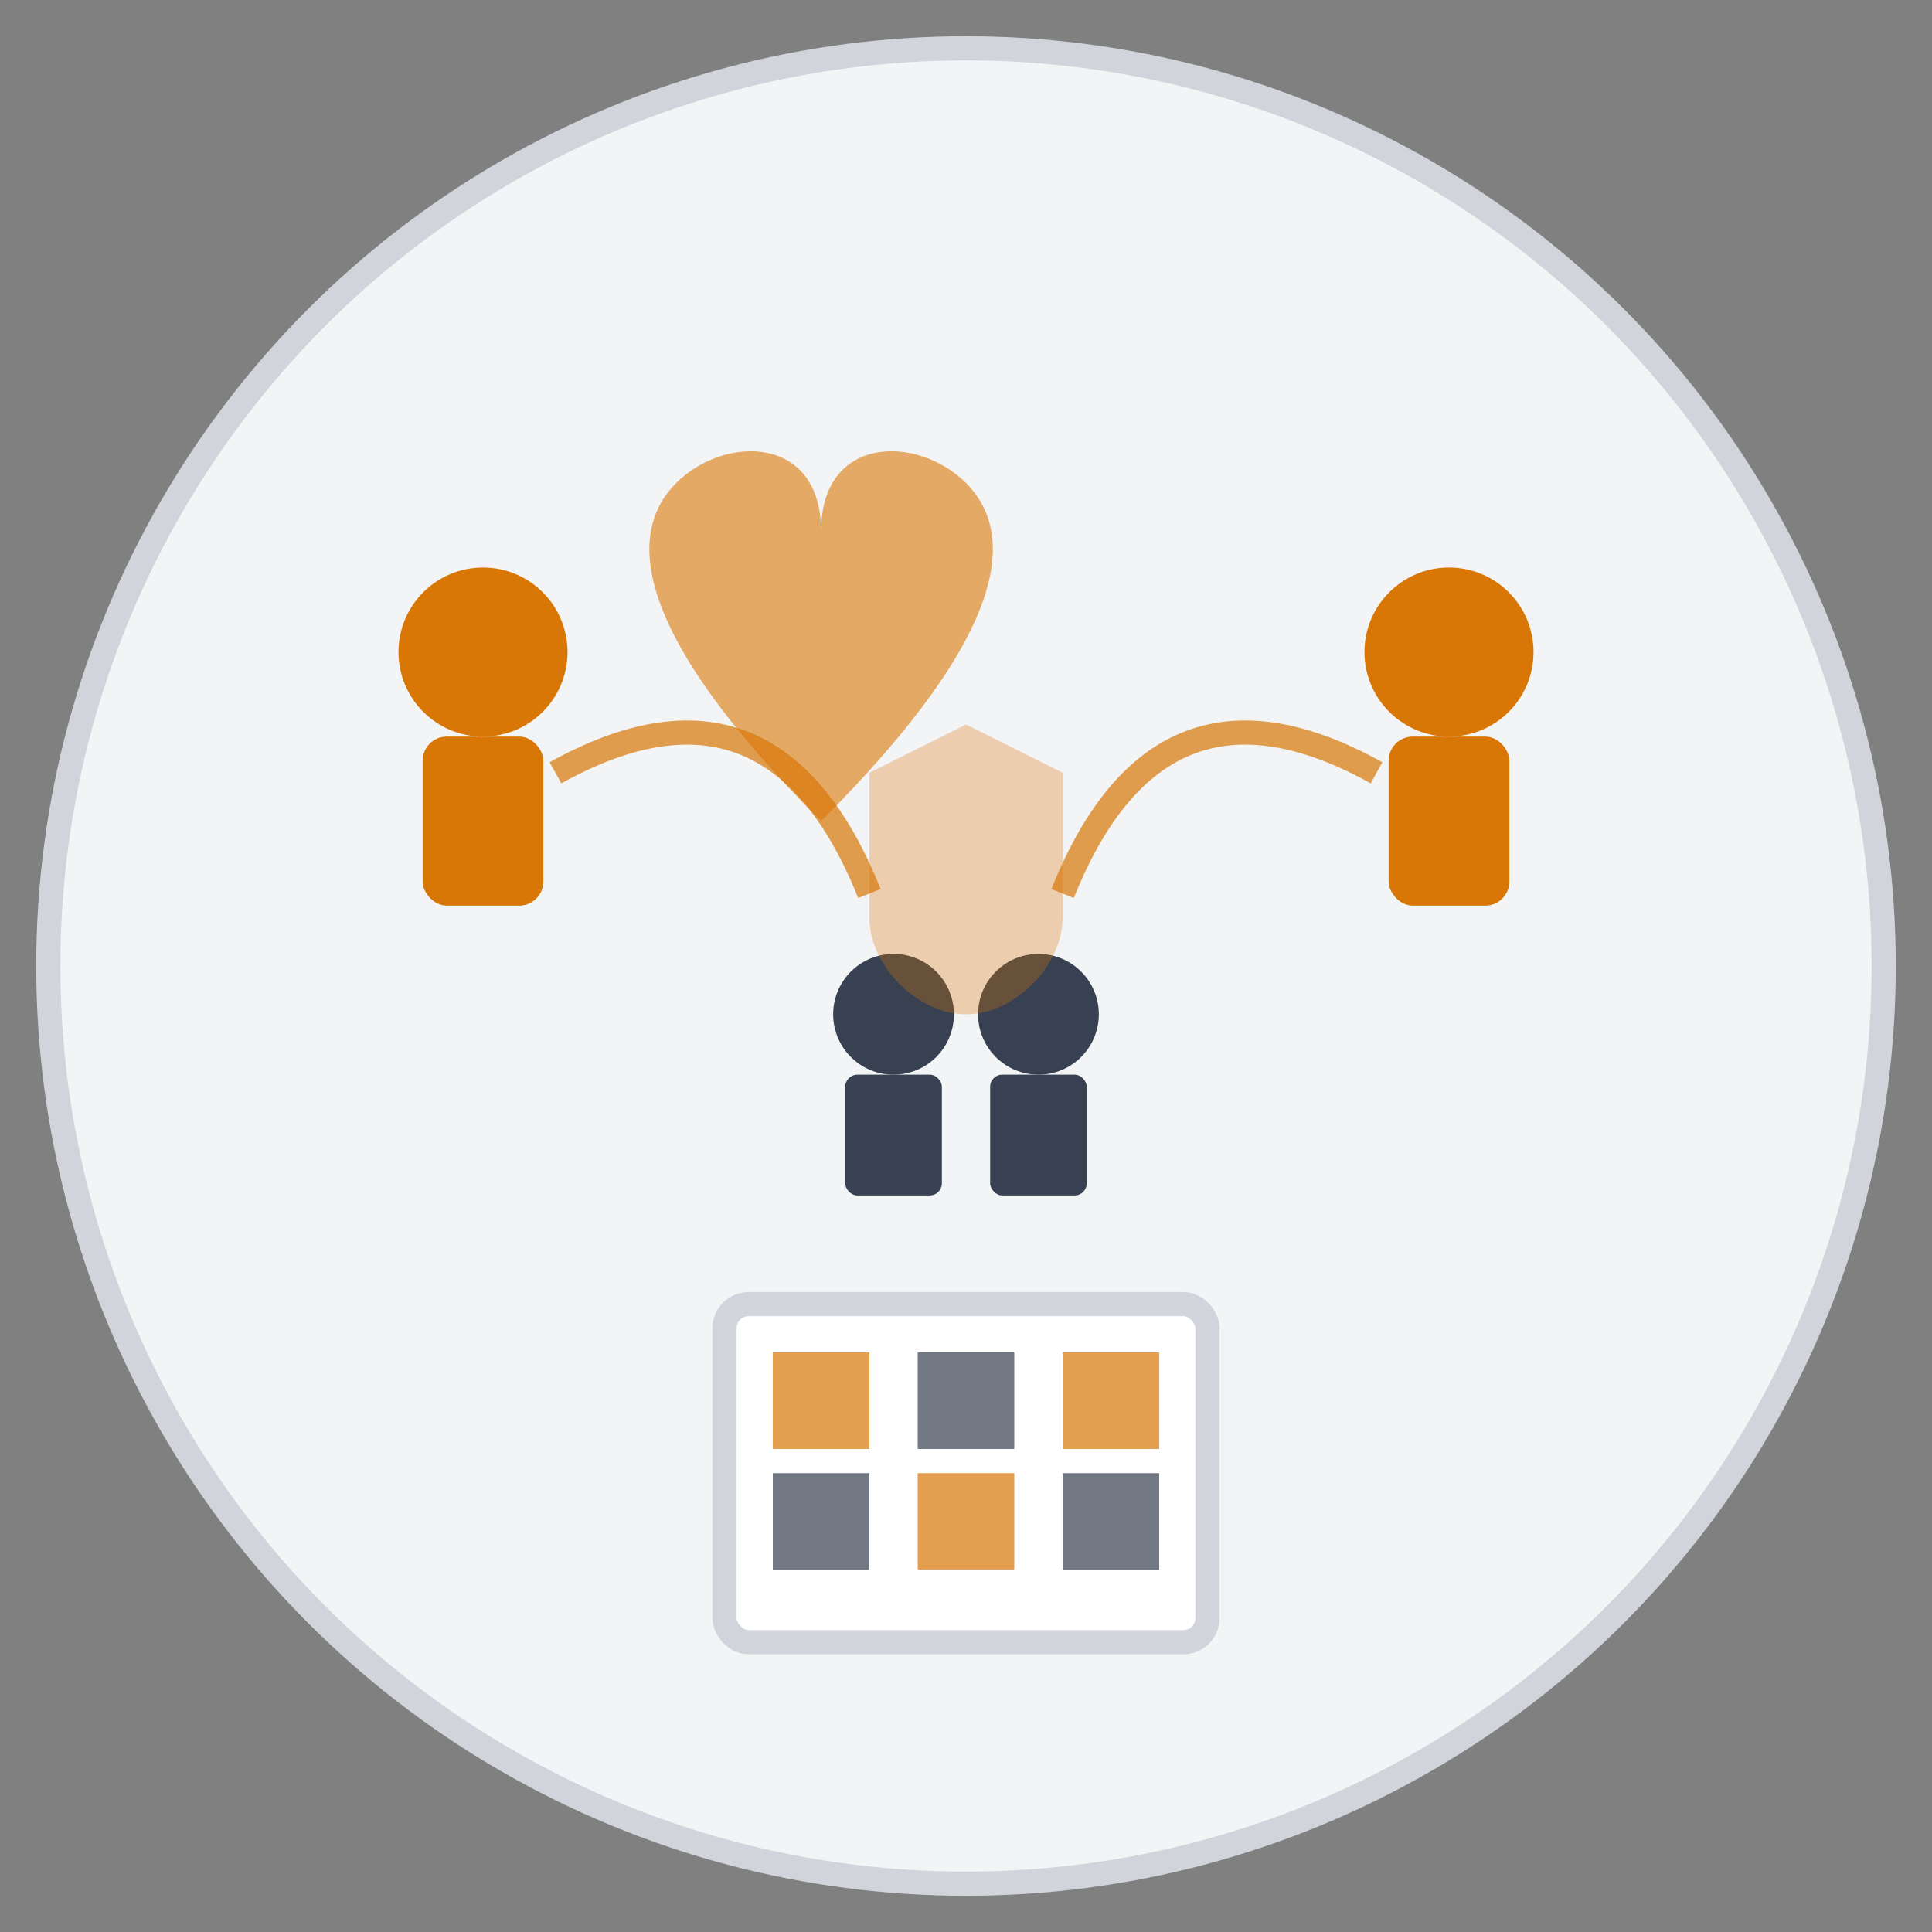 <svg width="80" height="80" viewBox="0 0 80 80" fill="none" xmlns="http://www.w3.org/2000/svg">
  <rect x="0" y="0" width="80" height="80" fill="#808080" stroke="none"/>
  <circle cx="40" cy="40" r="38" fill="#F3F4F6" stroke="#D1D5DB" strokeWidth="2"/>
  <g transform="translate(12, 12)">
    <!-- Padres -->
    <circle cx="8" cy="15" r="3.5" fill="#D97706"/>
    <rect x="5.5" y="18.5" width="5" height="7" rx="1" fill="#D97706"/>
    
    <circle cx="48" cy="15" r="3.5" fill="#D97706"/>
    <rect x="45.5" y="18.5" width="5" height="7" rx="1" fill="#D97706"/>
    
    <!-- Niños en el centro -->
    <circle cx="25" cy="30" r="2.5" fill="#374151"/>
    <rect x="23" y="32.5" width="4" height="5" rx="0.5" fill="#374151"/>
    
    <circle cx="31" cy="30" r="2.5" fill="#374151"/>
    <rect x="29" y="32.5" width="4" height="5" rx="0.5" fill="#374151"/>
    
    <!-- Escudo protector sobre los niños -->
    <path d="M28 18 L32 20 L32 26 C32 28 30 30 28 30 C26 30 24 28 24 26 L24 20 Z" fill="#D97706" opacity="0.3"/>
    
    <!-- Líneas de conexión (custodia compartida) -->
    <path d="M11 20 Q20 15 24 25" stroke="#D97706" strokeWidth="2" fill="none" opacity="0.7"/>
    <path d="M45 20 Q36 15 32 25" stroke="#D97706" strokeWidth="2" fill="none" opacity="0.7"/>
    
    <!-- Calendario -->
    <rect x="18" y="42" width="20" height="14" rx="1" fill="white" stroke="#D1D5DB"/>
    <rect x="20" y="44" width="4" height="4" fill="#D97706" opacity="0.7"/>
    <rect x="26" y="44" width="4" height="4" fill="#374151" opacity="0.7"/>
    <rect x="32" y="44" width="4" height="4" fill="#D97706" opacity="0.7"/>
    <rect x="20" y="49" width="4" height="4" fill="#374151" opacity="0.7"/>
    <rect x="26" y="49" width="4" height="4" fill="#D97706" opacity="0.7"/>
    <rect x="32" y="49" width="4" height="4" fill="#374151" opacity="0.7"/>
    
    <!-- Corazón -->
    <path d="M28 8 C26 6 22 6 22 10 C22 6 18 6 16 8 C14 10 14 14 22 22 C30 14 30 10 28 8" fill="#D97706" opacity="0.6"/>
  </g>
</svg>